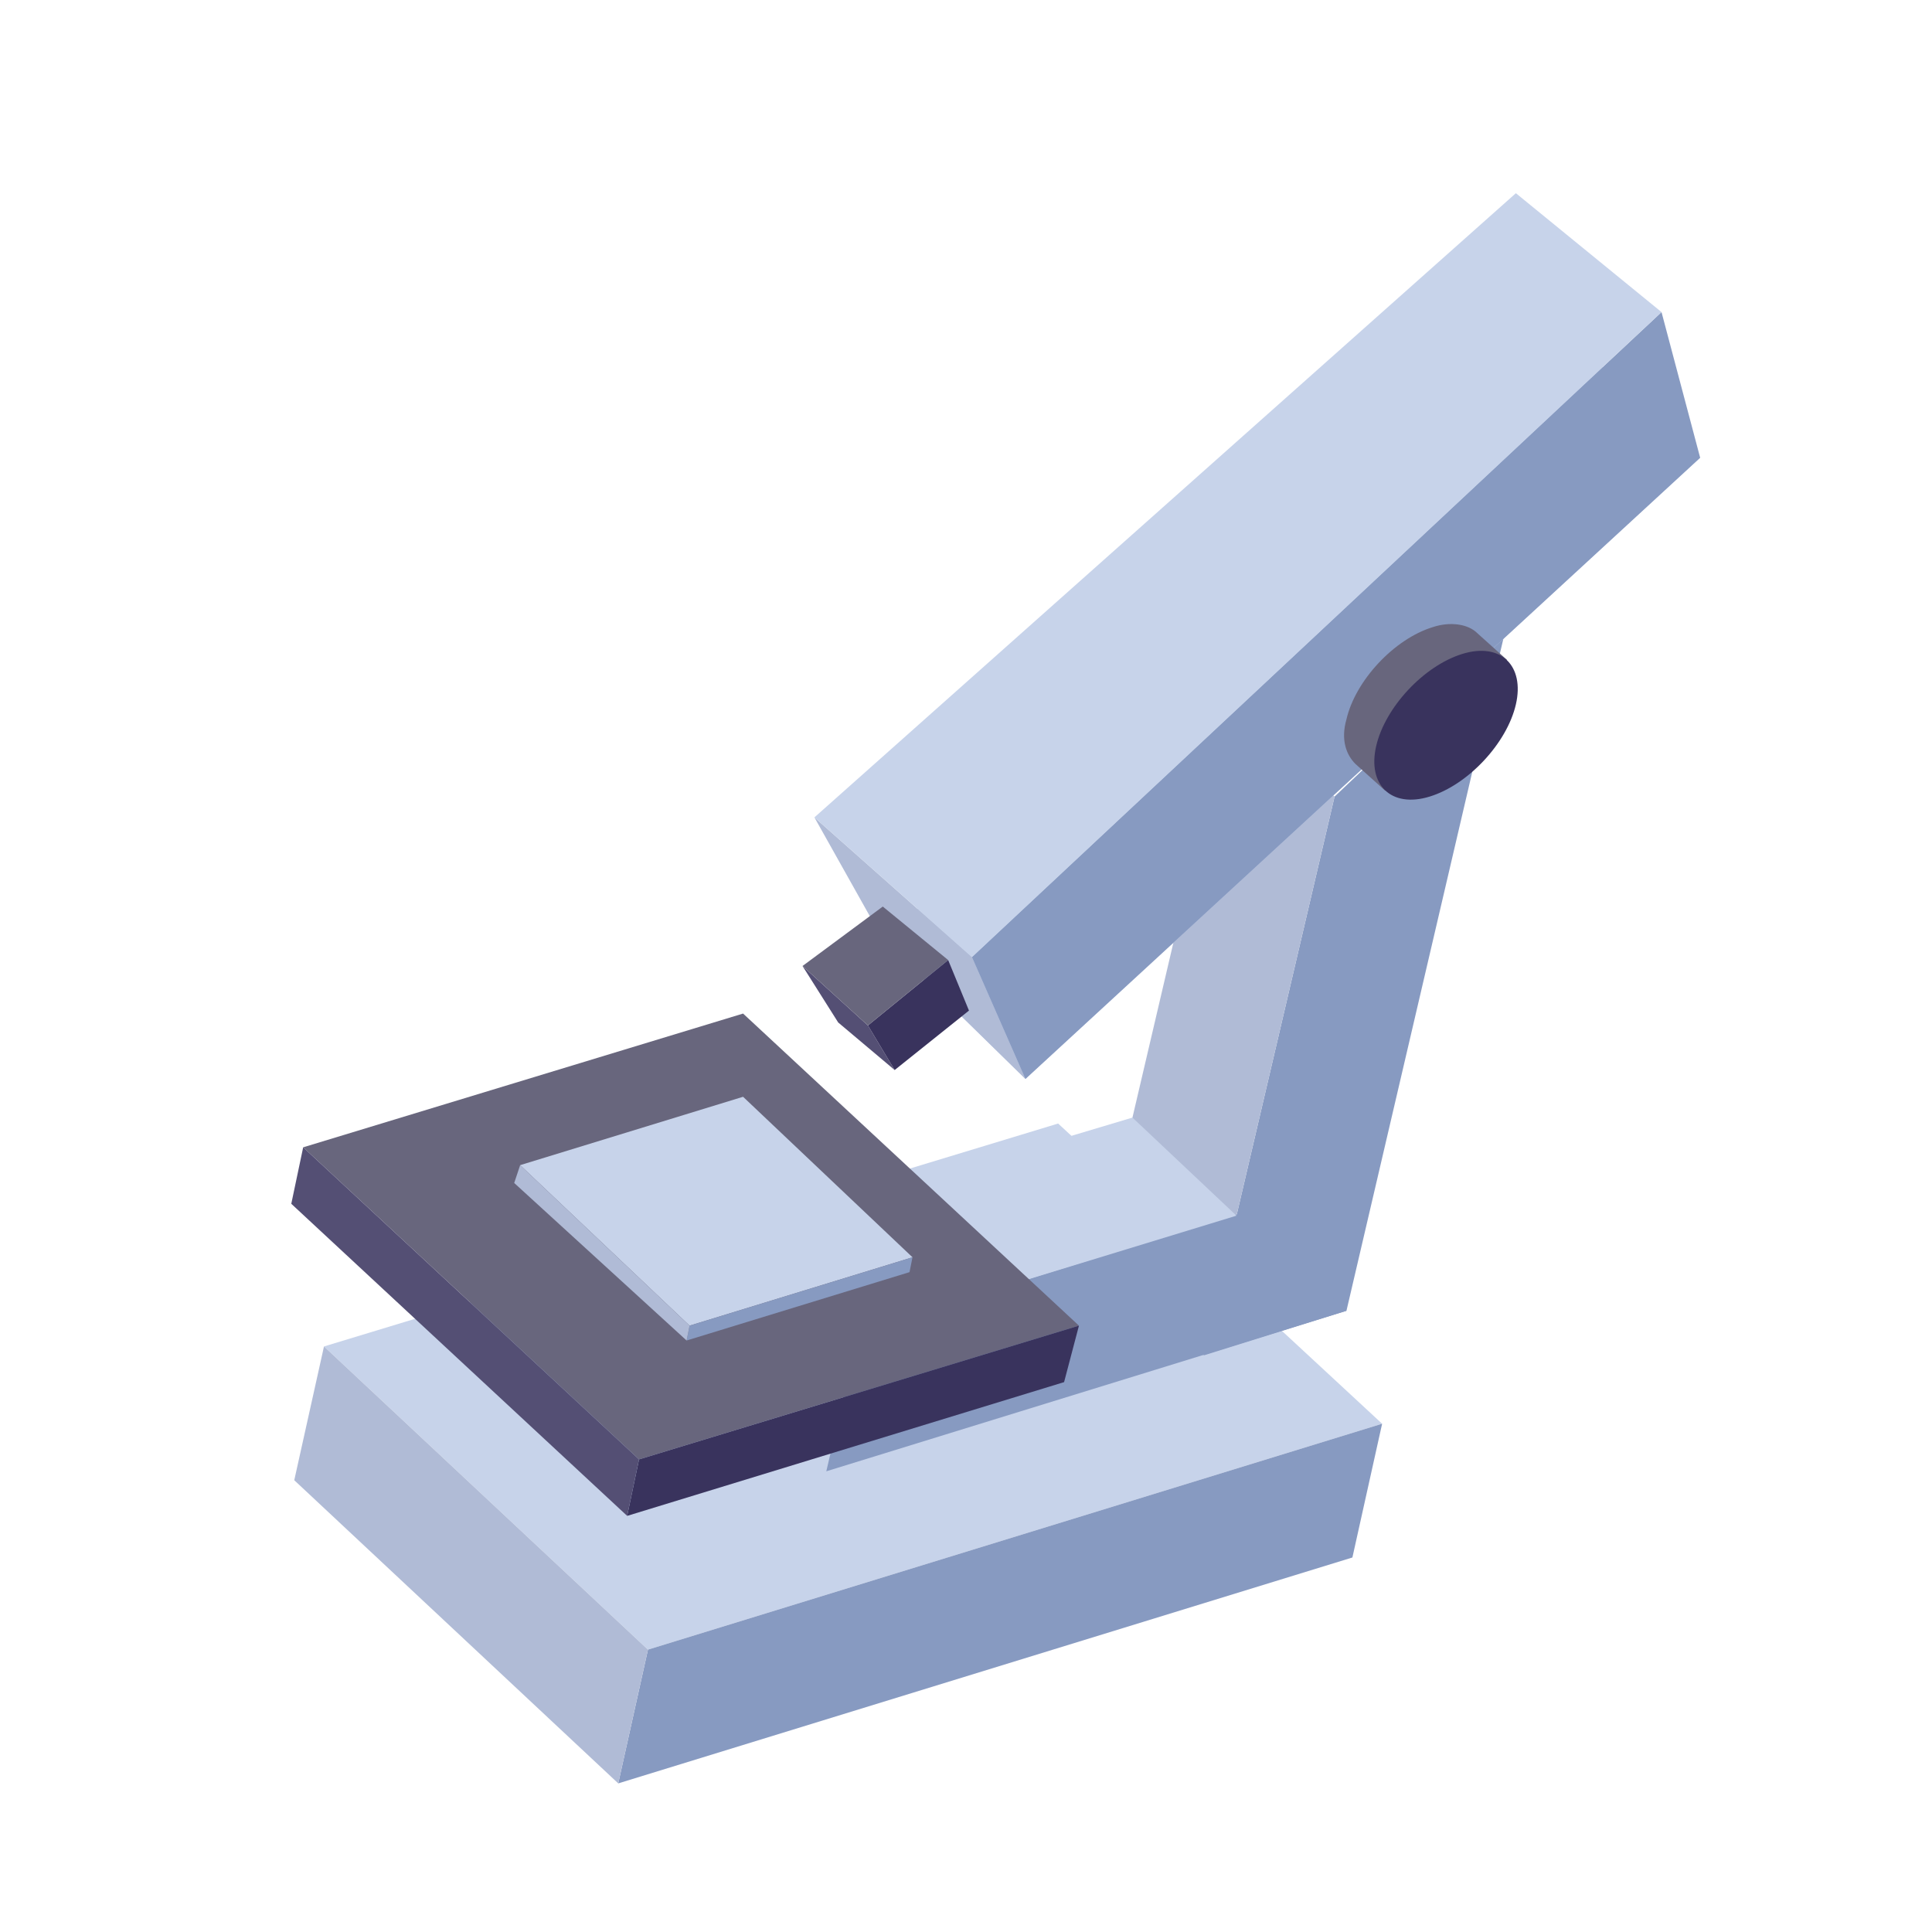 <?xml version="1.0" encoding="UTF-8"?> <svg xmlns="http://www.w3.org/2000/svg" id="OUTLINED" version="1.1" viewBox="0 0 65 65"><defs><style> .cls-1 { fill: #b0bbd6; } .cls-1, .cls-2, .cls-3, .cls-4, .cls-5, .cls-6 { stroke-width: 0px; } .cls-2 { fill: #879ac1; } .cls-3 { fill: #68667d; } .cls-4 { fill: #c7d3ea; } .cls-5 { fill: #544f74; } .cls-6 { fill: #39335d; } </style></defs><polygon class="cls-4" points="10.9 45.3 35.6 37.8 46.5 47.9 21.8 55.5 10.9 45.3"></polygon><polygon class="cls-2" points="46.5 47.9 45.5 52.4 20.8 60 21.8 55.5 46.5 47.9"></polygon><polygon class="cls-1" points="20.8 60 9.9 49.8 10.9 45.3 21.8 55.5 20.8 60"></polygon><polygon class="cls-2" points="50.6 21.4 45.3 44.1 40.5 45.6 44.9 26.8 50.6 21.4"></polygon><polygon class="cls-1" points="40.5 45.6 37 42.3 41.4 23.5 44.9 26.8 40.5 45.6"></polygon><polygon class="cls-2" points="41.8 40.8 45.3 44.1 27.8 49.5 28.9 44.8 41.8 40.8"></polygon><polygon class="cls-4" points="41.6 40.9 38.1 37.6 27.4 40.8 34.4 43.1 41.6 40.9"></polygon><g><polygon class="cls-3" points="10.2 38.6 25 34.1 36.3 44.6 21.5 49.1 10.2 38.6"></polygon><polygon class="cls-6" points="36.3 44.6 35.8 46.5 21.1 51 21.5 49.1 36.3 44.6"></polygon><polygon class="cls-5" points="21.1 51 9.8 40.5 10.2 38.6 21.5 49.1 21.1 51"></polygon></g><g><polygon class="cls-4" points="17.5 39.2 25 36.9 30.7 42.3 23.2 44.6 17.5 39.2"></polygon><polygon class="cls-2" points="30.7 42.3 30.6 42.8 23.1 45.1 23.2 44.6 30.7 42.3"></polygon><polygon class="cls-1" points="23.1 45.1 17.3 39.8 17.5 39.2 23.2 44.6 23.1 45.1"></polygon></g><g><polygon class="cls-4" points="34.5 36.3 29.7 31.6 52.9 11.4 57.2 15.4 34.5 36.3"></polygon><polygon class="cls-1" points="34.5 36.3 32.7 32.2 27.4 27.5 29.7 31.6 34.5 36.3"></polygon><polygon class="cls-2" points="34.5 36.3 32.7 32.2 55.9 10.5 57.2 15.4 34.5 36.3"></polygon><polygon class="cls-4" points="55.9 10.5 51 6.5 27.4 27.5 32.7 32.2 55.9 10.5"></polygon></g><g><path class="cls-3" d="M46.6,26.6l4.1-4.4-1-.9h0c-.3-.3-.9-.4-1.5-.2-1.3.4-2.6,1.8-2.9,3.1-.2.7,0,1.2.3,1.5h0l1,.9Z"></path><path class="cls-6" d="M46.3,25.1c.3-1.3,1.6-2.7,2.9-3.1,1.3-.4,2.1.4,1.8,1.7s-1.6,2.7-2.9,3.1c-1.3.4-2.1-.4-1.8-1.7Z"></path></g><g><polygon class="cls-5" points="30.1 36 29.2 34.5 27 32.5 28.2 34.4 30.1 36"></polygon><polygon class="cls-6" points="30.1 36 29.2 34.5 31.9 32.3 32.6 34 30.1 36"></polygon><polygon class="cls-3" points="31.9 32.3 29.7 30.5 27 32.5 29.2 34.5 31.9 32.3"></polygon></g></svg> 